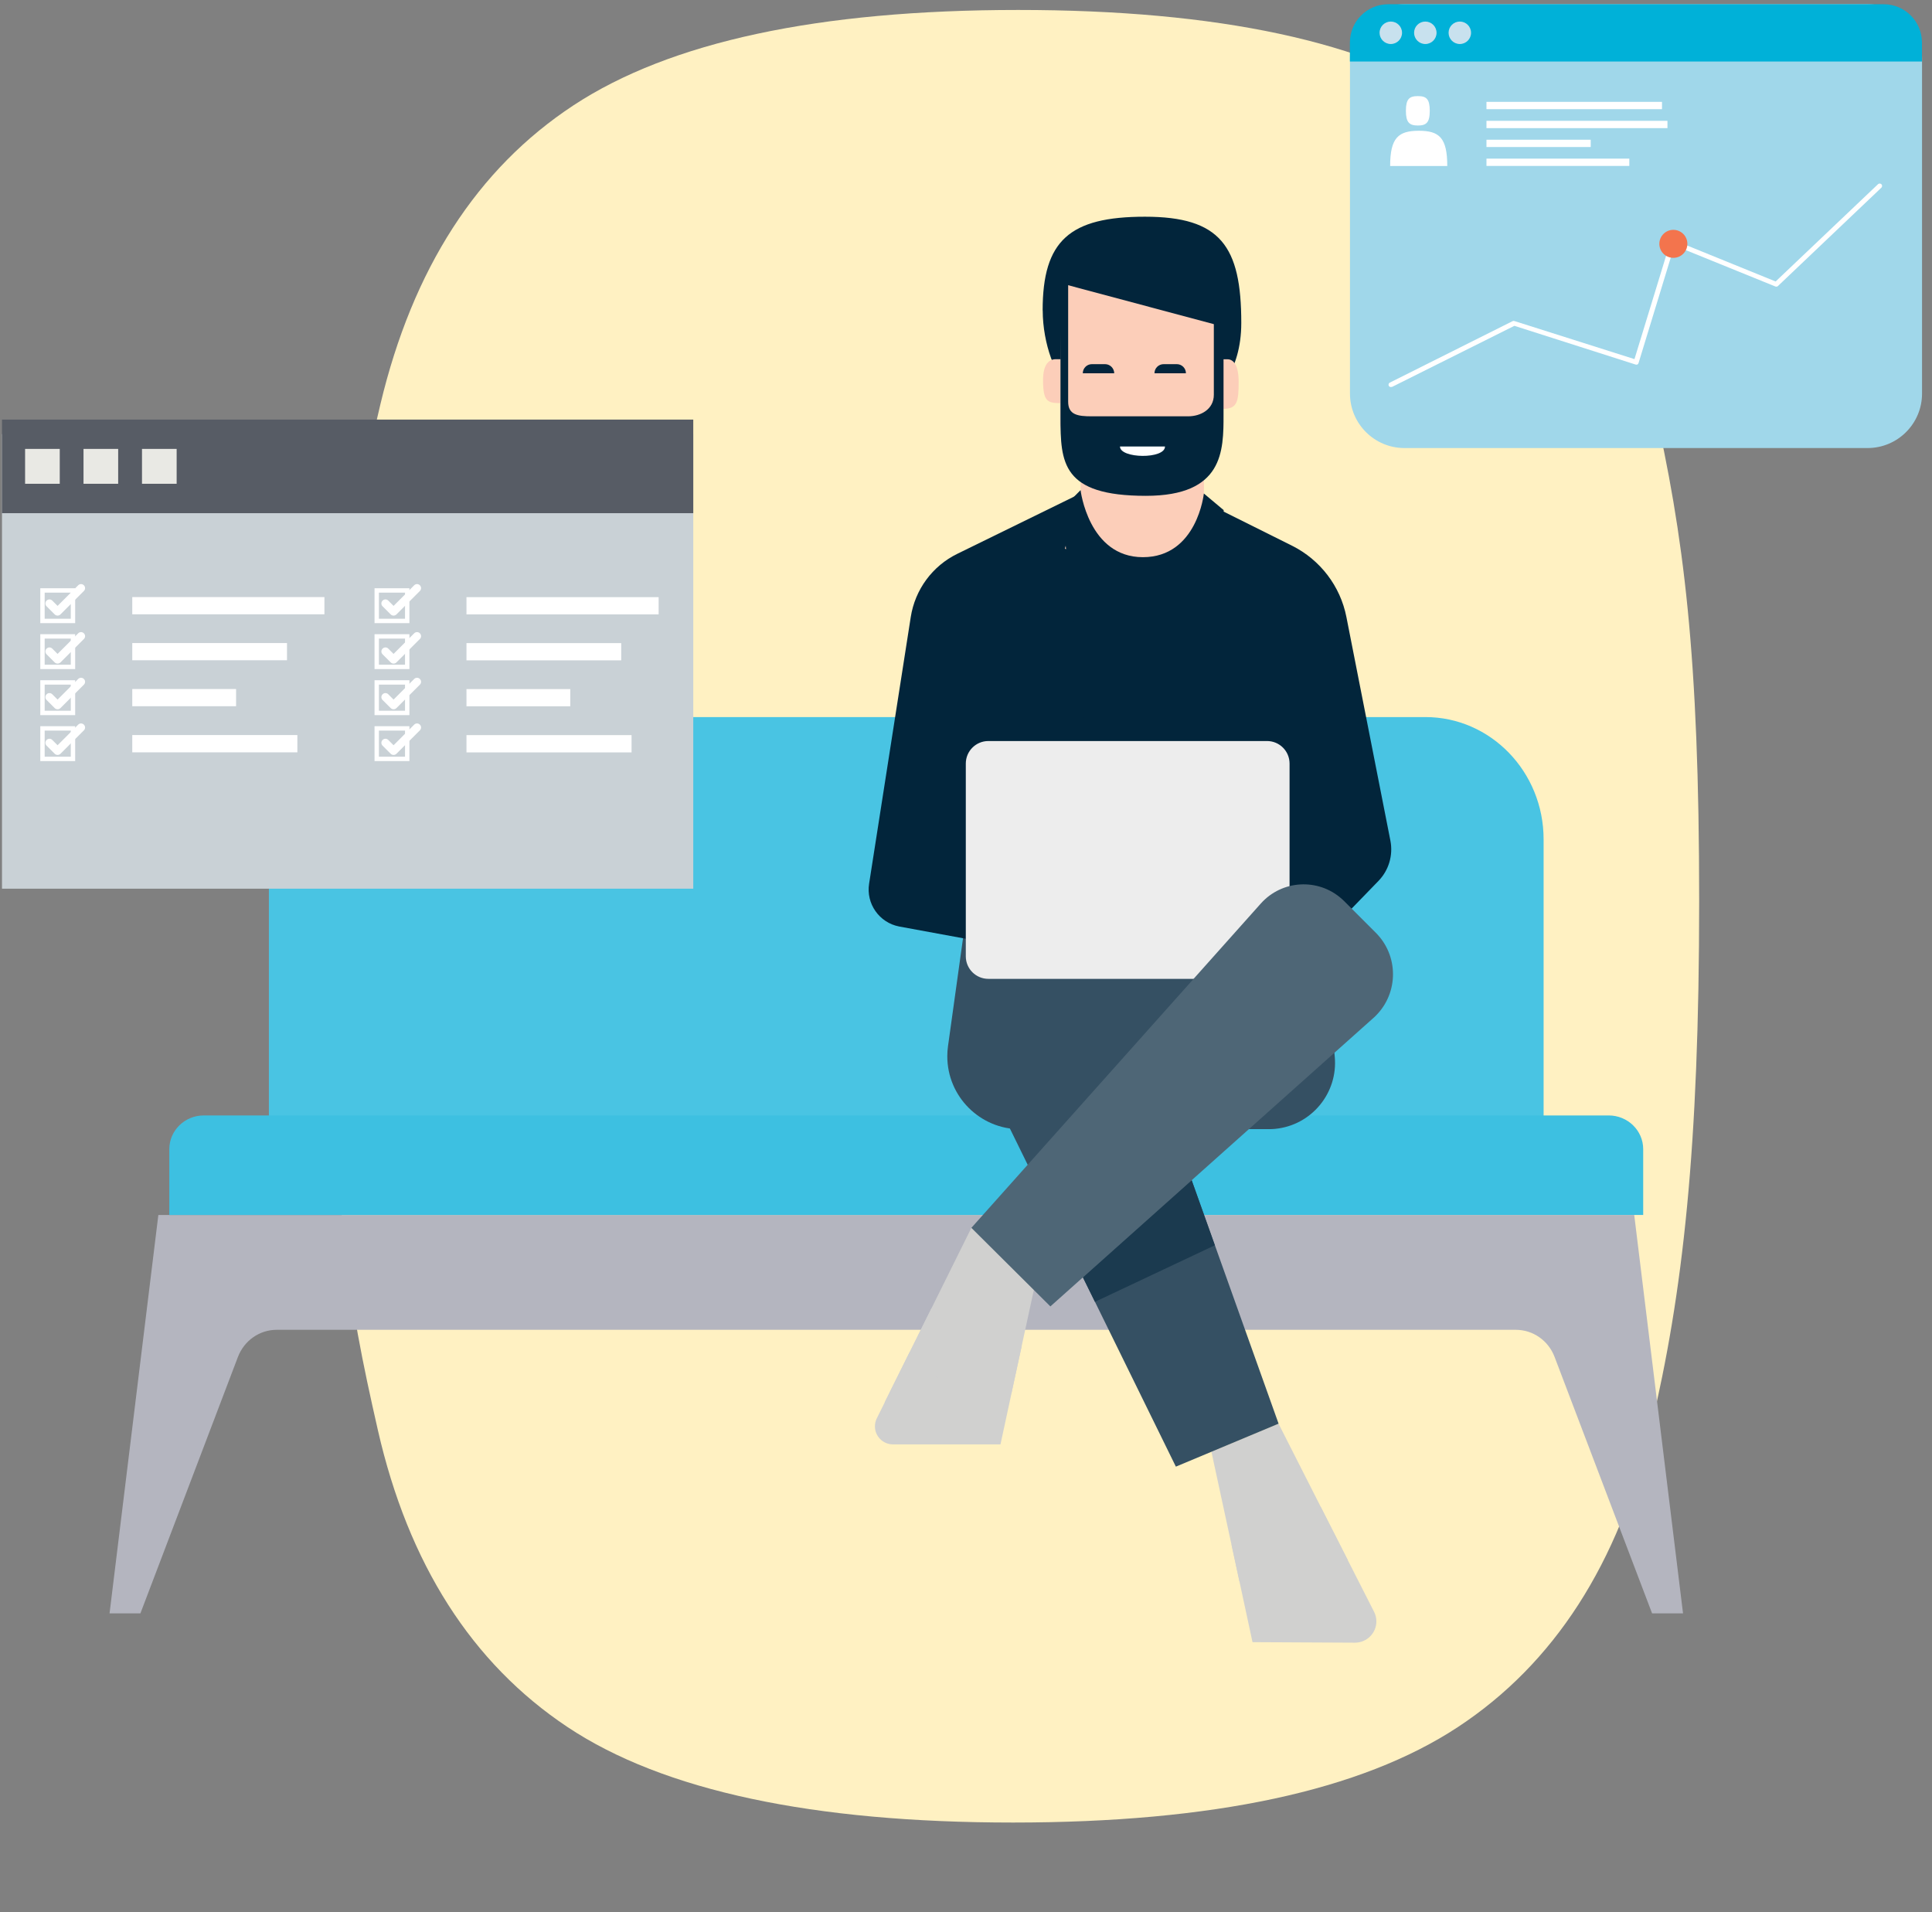 <svg width="97" height="96" viewBox="0 0 97 96" fill="none" xmlns="http://www.w3.org/2000/svg">
<rect x="0" y="0" width="97" height="96" fill="#808080" stroke="none"/>
<path d="M85.31 45.23C85.31 32.87 84.54 26.89 83.01 20.17C81.48 13.45 78.29 8.49 73.44 5.29C68.59 2.09 61.16 0.5 51.12 0.5C41.08 0.5 33.64 2.1 28.79 5.29C23.94 8.48 20.72 13.51 19.1 20.29C17.48 27.07 16.67 32.9 16.67 46.73C16.67 60.56 17.44 65.07 18.97 71.79C20.5 78.51 23.69 83.51 28.5 86.71C33.31 89.91 40.82 91.5 50.86 91.5C60.9 91.5 68.34 89.9 73.19 86.71C78.04 83.52 81.26 78.49 82.88 71.71C84.5 64.93 85.31 57.6 85.31 45.23Z" fill="#FFF1C2"/>
<path d="M13.5 57V42.14C13.5 38.751 16.156 36 19.437 36H71.563C74.84 36 77.5 38.747 77.5 42.14V57" fill="#49C4E3"/>
<path d="M84.496 81H82.947L78.051 68.124C77.739 67.302 76.967 66.763 76.11 66.763H13.887C13.03 66.763 12.261 67.302 11.946 68.124L7.049 81H5.5L7.95 61H82.05L84.5 81H84.496Z" fill="#B4B5BF"/>
<path d="M8.5 61V57.695C8.5 56.76 9.275 56 10.23 56H80.766C81.721 56 82.5 56.756 82.5 57.692V60.996" fill="#3DC0E1"/>
<path d="M62.962 54.791L51.227 56.692C49.202 56.692 47.561 55.051 47.561 53.029C47.561 52.857 47.572 52.685 47.597 52.517L48.484 46.147H66.35L62.962 54.795V54.791Z" fill="#355063"/>
<path d="M63.699 56.688H60.817L66.358 46.147L67.014 53.048C67.186 54.875 65.846 56.498 64.018 56.674C63.912 56.685 63.809 56.688 63.703 56.688H63.699Z" fill="#355063"/>
<path d="M59.618 24.779L64.871 27.398C66.284 28.105 67.295 29.427 67.599 30.977L69.808 42.206C69.951 42.939 69.727 43.693 69.207 44.228L65.695 47.85L64.226 46.473L50.671 46.832L50.535 47.506L45.14 46.514C44.144 46.319 43.477 45.371 43.635 44.367L45.726 30.98C45.942 29.599 46.814 28.413 48.07 27.801L54.242 24.779" fill="#02253B"/>
<path d="M50.231 72.515H44.833C44.331 72.515 43.924 72.104 43.928 71.606C43.928 71.467 43.961 71.328 44.023 71.203L46.767 65.68L51.297 67.577L50.231 72.515Z" fill="#D0D0CF"/>
<path d="M52.308 62.915L50.784 69.929H44.66L48.77 61.644L52.308 62.915Z" fill="#D0D0CF"/>
<path d="M62.889 82.444L68.028 82.47C68.621 82.47 69.101 81.994 69.104 81.404C69.104 81.236 69.064 81.067 68.987 80.917L66.317 75.668L61.83 77.54L62.885 82.444H62.889Z" fill="#D0D0CF"/>
<path d="M60.822 72.885L62.222 79.364L67.664 78.317L64.192 71.475L60.822 72.885Z" fill="#D0D0CF"/>
<path d="M59.037 73.632L64.194 71.475L55.832 48.052L48.075 51.301L59.037 73.632Z" fill="#355063"/>
<path d="M59.83 59.252L54.369 64.131L54.974 65.358L60.995 62.519" fill="#1B3A4F"/>
<path d="M62.223 79.368C63.15 79.631 64.113 79.741 65.076 79.694C66.541 79.591 67.669 78.317 67.669 78.317L62.626 77.555L62.223 79.368Z" fill="#D0D0CF"/>
<path d="M50.784 69.933C50.784 69.933 46.956 70.013 45.667 67.892L44.414 70.409L50.784 69.933Z" fill="#D0D0CF"/>
<path d="M51.302 43.745L54.887 44.283C55.103 44.316 55.309 44.404 55.481 44.536L57.012 45.715C57.327 45.961 57.385 46.411 57.14 46.726L57.129 46.741L55.971 48.169C55.682 48.521 55.206 48.653 54.778 48.502L50.635 47.034L51.302 43.741V43.745Z" fill="#FBD5C2"/>
<path d="M52.348 15.586C52.348 12.081 53.699 10.88 57.487 10.88C61.274 10.88 62.321 12.355 62.321 16.209C62.321 18.736 61.003 19.703 61.003 19.703C60.988 19.201 60.867 16.692 60.867 16.692L53.974 15.216C53.974 15.216 53.897 19.523 53.685 19.392C53.011 18.985 52.352 17.264 52.352 15.586" fill="#02253B"/>
<path d="M53.296 14.227L53.259 18.033H53.01C52.655 18.033 52.369 18.311 52.369 19.076C52.369 20.142 52.582 20.238 53.223 20.238V21.128C53.208 21.992 53.589 22.816 54.256 23.369V24.603L53.465 27.548L57.351 28.878L60.999 28.152L60.446 24.776V23.479C60.446 23.479 61.431 22.626 61.431 21.38C61.431 21.062 61.405 20.919 61.405 20.527C62.116 20.527 62.189 20.172 62.189 19.175C62.189 18.179 61.834 18.036 61.621 18.036H61.409V16.399L53.3 14.231L53.296 14.227Z" fill="#FCCEB9"/>
<path d="M53.629 14.088V20.168C53.629 20.831 54.116 20.901 54.812 20.901H59.654C60.28 20.901 60.943 20.552 60.943 19.82V16.11L61.43 16.216V20.827C61.43 22.64 61.43 24.893 57.53 24.893C53.314 24.893 53.244 23.234 53.244 20.933V14.092" fill="#02253B"/>
<path d="M55.362 45.404L60.442 46.616L61.438 25.611L60.442 24.776C60.442 24.776 60.109 27.973 57.38 27.973C54.652 27.973 54.252 24.607 54.252 24.607L53.315 25.548L55.358 45.407L55.362 45.404Z" fill="#02253B"/>
<path d="M58.491 22.417H56.231C56.231 23.028 58.491 23.061 58.491 22.417Z" fill="white"/>
<path d="M63.614 37.203H49.622C48.997 37.203 48.49 37.71 48.49 38.335V48.011C48.49 48.636 48.997 49.143 49.622 49.143H63.614C64.239 49.143 64.745 48.636 64.745 48.011V38.335C64.745 37.71 64.239 37.203 63.614 37.203Z" fill="#EDEDED"/>
<path d="M52.736 65.588L48.77 61.644L63.303 45.36C64.365 44.173 66.186 44.07 67.372 45.133C67.409 45.166 67.446 45.202 67.482 45.235L69.068 46.821C70.222 47.967 70.229 49.832 69.083 50.985C69.043 51.026 68.999 51.07 68.955 51.106L52.736 65.588Z" fill="#4E6676"/>
<path d="M54.364 18.74C54.364 18.487 54.569 18.282 54.821 18.282H55.481C55.733 18.282 55.938 18.487 55.942 18.74" fill="#03253C"/>
<path d="M57.963 18.74C57.963 18.487 58.168 18.282 58.425 18.282H59.084C59.337 18.282 59.542 18.487 59.542 18.74" fill="#03253C"/>
<path d="M93.764 0.21H70.514C69.003 0.21 67.778 1.435 67.778 2.946V19.758C67.778 21.269 69.003 22.494 70.514 22.494H93.764C95.275 22.494 96.5 21.269 96.5 19.758V2.946C96.5 1.435 95.275 0.21 93.764 0.21Z" fill="#A0D7EA"/>
<path d="M67.774 3.089V2.136C67.774 1.074 68.635 0.213 69.697 0.213H94.574C95.636 0.213 96.496 1.074 96.496 2.136V3.089" fill="#00B1D8"/>
<path d="M83.444 5.114H74.631V5.481H83.444V5.114Z" fill="white"/>
<path d="M83.718 6.066H74.631V6.433H83.718V6.066Z" fill="white"/>
<path d="M81.803 7.964H74.631V8.33H81.803V7.964Z" fill="white"/>
<path d="M79.865 7.015H74.631V7.381H79.865V7.015Z" fill="white"/>
<path d="M70.586 5.565C70.586 4.971 70.759 4.825 71.187 4.825C71.616 4.825 71.784 4.971 71.784 5.565C71.784 6.158 71.608 6.301 71.187 6.301C70.766 6.301 70.586 6.154 70.586 5.565Z" fill="white"/>
<path d="M69.795 8.334C69.795 6.916 70.209 6.565 71.235 6.565C72.26 6.565 72.663 6.912 72.663 8.334H69.795Z" fill="white"/>
<path d="M69.828 2.21C70.14 2.21 70.392 1.957 70.392 1.646C70.392 1.334 70.14 1.082 69.828 1.082C69.517 1.082 69.264 1.334 69.264 1.646C69.264 1.957 69.517 2.21 69.828 2.21Z" fill="#C8E1EE"/>
<path d="M71.561 2.21C71.872 2.21 72.125 1.957 72.125 1.646C72.125 1.334 71.872 1.082 71.561 1.082C71.249 1.082 70.997 1.334 70.997 1.646C70.997 1.957 71.249 2.21 71.561 2.21Z" fill="#C8E1EE"/>
<path d="M73.293 2.21C73.605 2.21 73.857 1.957 73.857 1.646C73.857 1.334 73.605 1.082 73.293 1.082C72.981 1.082 72.729 1.334 72.729 1.646C72.729 1.957 72.981 2.21 73.293 2.21Z" fill="#C8E1EE"/>
<path d="M69.829 19.431C69.785 19.431 69.748 19.406 69.726 19.369C69.697 19.311 69.719 19.237 69.781 19.208L75.949 16.12C75.978 16.109 76.011 16.109 76.041 16.12L82.062 18.029L83.868 12.128C83.879 12.095 83.901 12.069 83.934 12.051C83.963 12.04 84 12.04 84.029 12.051L89.149 14.132L94.288 9.249C94.336 9.202 94.412 9.205 94.46 9.249C94.508 9.293 94.504 9.374 94.46 9.421L89.266 14.359C89.234 14.392 89.182 14.399 89.138 14.384L84.069 12.326L82.267 18.226C82.26 18.256 82.238 18.285 82.209 18.3C82.179 18.311 82.146 18.311 82.113 18.3L76.033 16.358L69.898 19.421C69.876 19.428 69.854 19.431 69.832 19.424L69.829 19.431Z" fill="white"/>
<path d="M84.014 12.945C84.403 12.945 84.718 12.63 84.718 12.242C84.718 11.854 84.403 11.539 84.014 11.539C83.626 11.539 83.311 11.854 83.311 12.242C83.311 12.63 83.626 12.945 84.014 12.945Z" fill="#F3744D"/>
<path d="M34.807 21.794H0.1V44.616H34.807V21.794Z" fill="#C9D1D6"/>
<path d="M34.807 21.065H0.1V25.764H34.807V21.065Z" fill="#575C65"/>
<path d="M3 22.537H1.26V24.288H3V22.537Z" fill="#E9E9E4"/>
<path d="M5.933 22.537H4.193V24.288H5.933V22.537Z" fill="#E9E9E4"/>
<path d="M8.869 22.537H7.129V24.288H8.869V22.537Z" fill="#E9E9E4"/>
<path d="M16.288 29.976H6.641V30.841H16.288V29.976Z" fill="white"/>
<path d="M14.409 32.284H6.641V33.148H14.409V32.284Z" fill="white"/>
<path d="M11.853 34.592H6.641V35.456H11.853V34.592Z" fill="white"/>
<path d="M14.929 36.903H6.641V37.771H14.929V36.903Z" fill="white"/>
<path d="M33.068 29.98H23.42V30.845H33.068V29.98Z" fill="white"/>
<path d="M31.189 32.287H23.42V33.152H31.189V32.287Z" fill="white"/>
<path d="M28.632 34.595H23.42V35.459H28.632V34.595Z" fill="white"/>
<path d="M31.709 36.906H23.42V37.774H31.709V36.906Z" fill="white"/>
<path fill-rule="evenodd" clip-rule="evenodd" d="M2.023 29.533H3.774V31.284H2.023V29.533ZM2.243 29.753V31.064H3.554V29.753H2.243Z" fill="white"/>
<path fill-rule="evenodd" clip-rule="evenodd" d="M2.023 31.84H3.774V33.591H2.023V31.84ZM2.243 32.06V33.371H3.554V32.06H2.243Z" fill="white"/>
<path fill-rule="evenodd" clip-rule="evenodd" d="M2.023 34.151H3.774V35.903H2.023V34.151ZM2.243 34.371V35.682H3.554V34.371H2.243Z" fill="white"/>
<path fill-rule="evenodd" clip-rule="evenodd" d="M2.023 36.459H3.774V38.21H2.023V36.459ZM2.243 36.679V37.99H3.554V36.679H2.243Z" fill="white"/>
<path fill-rule="evenodd" clip-rule="evenodd" d="M18.804 29.533H20.555V31.284H18.804V29.533ZM19.024 29.753V31.064H20.335V29.753H19.024Z" fill="white"/>
<path fill-rule="evenodd" clip-rule="evenodd" d="M18.804 31.84H20.555V33.591H18.804V31.84ZM19.024 32.06V33.371H20.335V32.06H19.024Z" fill="white"/>
<path fill-rule="evenodd" clip-rule="evenodd" d="M18.804 34.151H20.555V35.903H18.804V34.151ZM19.024 34.371V35.682H20.335V34.371H19.024Z" fill="white"/>
<path fill-rule="evenodd" clip-rule="evenodd" d="M18.804 36.459H20.555V38.21H18.804V36.459ZM19.024 36.679V37.99H20.335V36.679H19.024Z" fill="white"/>
<path d="M2.334 30.434L2.748 30.848C2.829 30.925 2.953 30.925 3.034 30.848L4.067 29.815L4.217 29.665C4.294 29.584 4.29 29.456 4.206 29.379C4.129 29.306 4.008 29.306 3.931 29.379L2.898 30.412L2.748 30.562H3.034L2.62 30.148C2.539 30.072 2.411 30.075 2.334 30.159C2.261 30.236 2.261 30.357 2.334 30.434Z" fill="white"/>
<path d="M2.334 32.844L2.748 33.258C2.829 33.335 2.953 33.335 3.034 33.258L4.067 32.225L4.217 32.075C4.294 31.995 4.29 31.866 4.206 31.79C4.129 31.716 4.008 31.716 3.931 31.79L2.898 32.822L2.748 32.973H3.034L2.62 32.559C2.539 32.482 2.411 32.486 2.334 32.57C2.261 32.647 2.261 32.767 2.334 32.844Z" fill="white"/>
<path d="M2.334 35.137L2.748 35.551C2.829 35.628 2.953 35.628 3.034 35.551L4.067 34.518L4.217 34.368C4.294 34.287 4.29 34.159 4.206 34.082C4.129 34.009 4.008 34.009 3.931 34.082L2.898 35.115L2.748 35.265H3.034L2.62 34.851C2.539 34.774 2.411 34.778 2.334 34.862C2.261 34.939 2.261 35.06 2.334 35.137Z" fill="white"/>
<path d="M2.334 37.43L2.748 37.844C2.829 37.921 2.953 37.921 3.034 37.844L4.067 36.811L4.217 36.661C4.294 36.58 4.29 36.452 4.206 36.375C4.129 36.302 4.008 36.302 3.931 36.375L2.898 37.408L2.748 37.558H3.034L2.62 37.144C2.539 37.067 2.411 37.071 2.334 37.155C2.261 37.232 2.261 37.353 2.334 37.43Z" fill="white"/>
<path d="M19.203 30.434L19.617 30.848C19.698 30.925 19.822 30.925 19.903 30.848L20.936 29.815L21.086 29.665C21.163 29.584 21.159 29.456 21.075 29.379C20.998 29.306 20.877 29.306 20.8 29.379L19.767 30.412L19.617 30.562H19.903L19.489 30.148C19.409 30.072 19.28 30.075 19.203 30.159C19.13 30.236 19.13 30.357 19.203 30.434Z" fill="white"/>
<path d="M19.203 32.844L19.617 33.258C19.698 33.335 19.822 33.335 19.903 33.258L20.936 32.225L21.086 32.075C21.163 31.995 21.159 31.866 21.075 31.79C20.998 31.716 20.877 31.716 20.8 31.79L19.767 32.822L19.617 32.973H19.903L19.489 32.559C19.409 32.482 19.28 32.486 19.203 32.57C19.13 32.647 19.13 32.767 19.203 32.844Z" fill="white"/>
<path d="M19.203 35.137L19.617 35.551C19.698 35.628 19.822 35.628 19.903 35.551L20.936 34.518L21.086 34.368C21.163 34.287 21.159 34.159 21.075 34.082C20.998 34.009 20.877 34.009 20.8 34.082L19.767 35.115L19.617 35.265H19.903L19.489 34.851C19.409 34.774 19.28 34.778 19.203 34.862C19.13 34.939 19.13 35.06 19.203 35.137Z" fill="white"/>
<path d="M19.203 37.43L19.617 37.844C19.698 37.921 19.822 37.921 19.903 37.844L20.936 36.811L21.086 36.661C21.163 36.58 21.159 36.452 21.075 36.375C20.998 36.302 20.877 36.302 20.8 36.375L19.767 37.408L19.617 37.558H19.903L19.489 37.144C19.409 37.067 19.28 37.071 19.203 37.155C19.13 37.232 19.13 37.353 19.203 37.43Z" fill="white"/>
<mask id="mask0_1_14533" style="mask-type:luminance" maskUnits="userSpaceOnUse" x="0" y="0" width="96" height="96">
<path d="M0 0H96V96H0V0Z" fill="white"/>
<path d="M0 0H96V96H0V0Z" stroke="white"/>
</mask>
<g mask="url(#mask0_1_14533)">
</g>
</svg>

